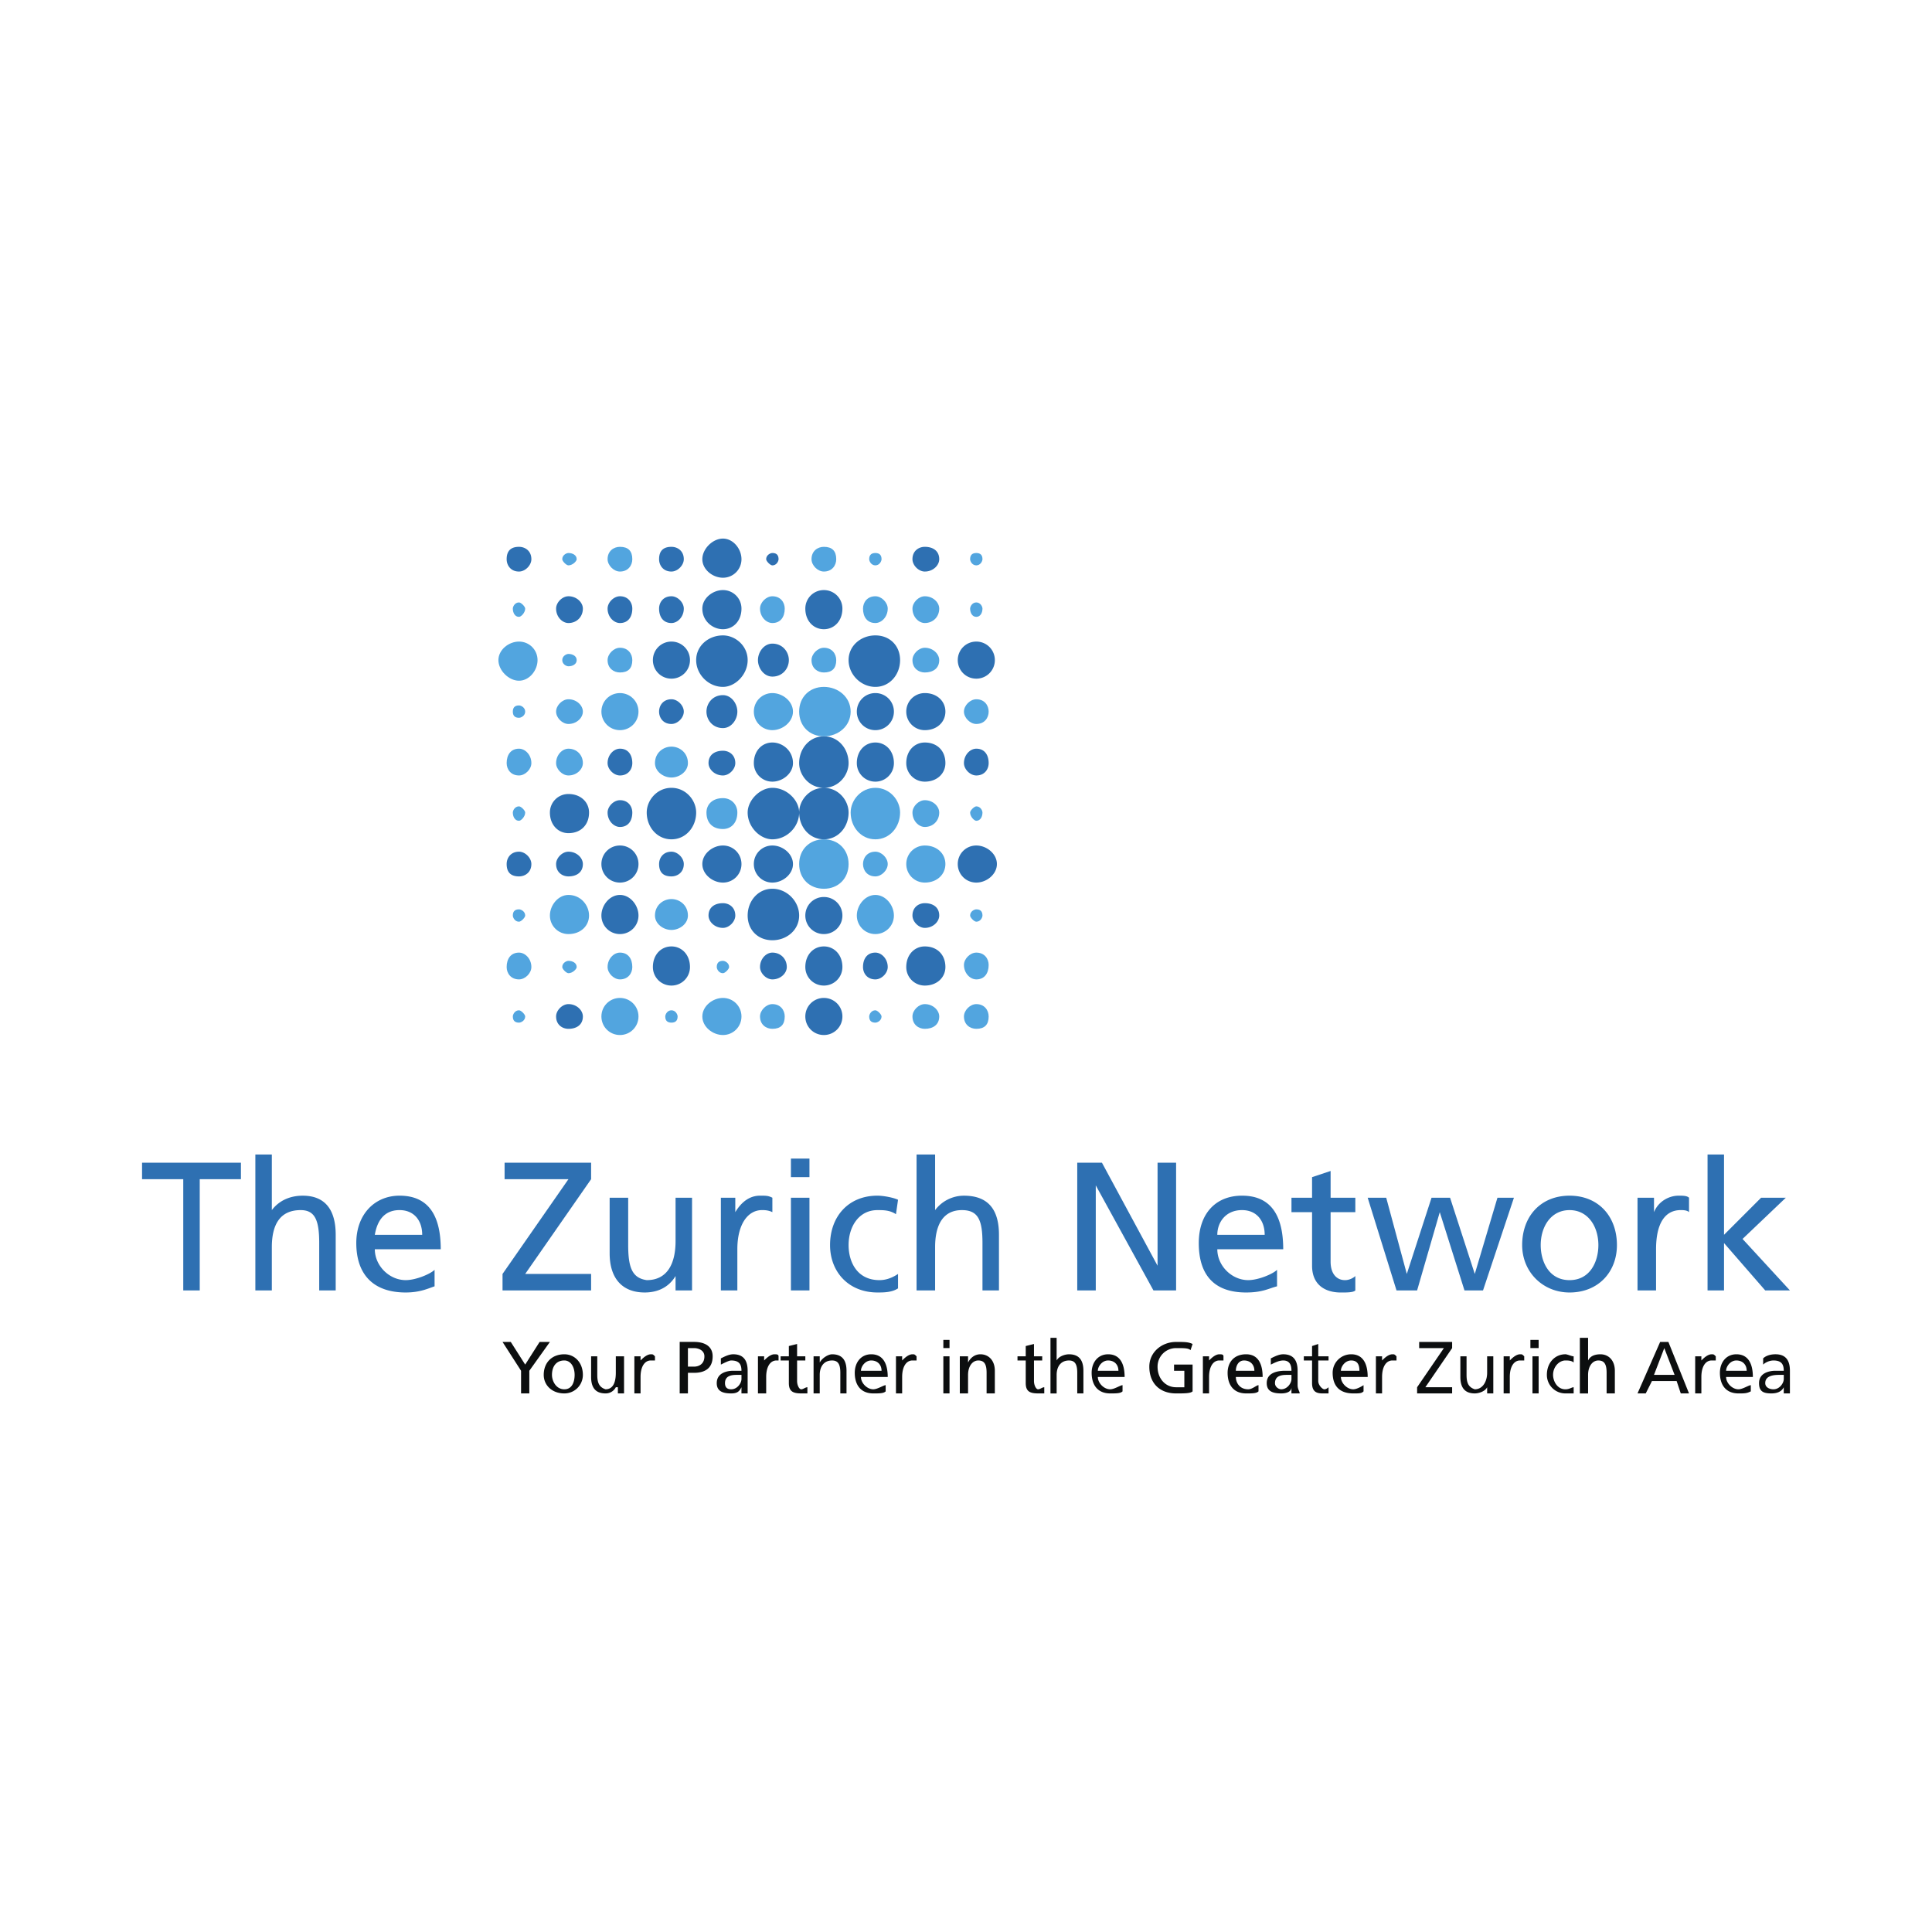 <svg xmlns="http://www.w3.org/2000/svg" width="2500" height="2500" viewBox="0 0 192.756 192.756"><g fill-rule="evenodd" clip-rule="evenodd"><path fill="#fff" d="M0 0h192.756v192.756H0V0z"/><path fill="#2e70b2" d="M18.284 117.648h-4.111v-1.644h9.865v1.644h-4.11v11.098h-1.644v-11.098zM25.477 115.184h1.644v5.549c.616-.822 1.644-1.439 3.083-1.439 2.261 0 3.289 1.439 3.289 3.904v5.549h-1.645v-4.727c0-2.26-.411-3.287-1.85-3.287-2.055 0-2.877 1.438-2.877 3.697v4.316h-1.644v-13.562zM37.396 123.197c.206-1.232.822-2.465 2.466-2.465 1.438 0 2.261 1.027 2.261 2.465h-4.727zm5.96 3.494c-.411.41-1.85 1.027-2.877 1.027-1.645 0-3.083-1.438-3.083-3.082h6.577c0-3.084-1.028-5.344-4.11-5.344-2.466 0-4.316 1.85-4.316 4.727 0 3.082 1.645 4.932 4.933 4.932 1.438 0 2.26-.41 2.877-.615v-1.645h-.001zM50.138 127.102l6.576-9.454h-6.371v-1.644h8.632v1.644l-6.577 9.454h6.577v1.644h-8.837v-1.644zM69.045 128.746h-1.644v-1.438c-.617 1.027-1.644 1.643-3.083 1.643-2.26 0-3.493-1.438-3.493-3.904v-5.549h1.85v4.727c0 2.262.411 3.289 1.85 3.494 2.055 0 2.877-1.645 2.877-3.904v-4.316h1.644v9.247h-.001zM71.922 119.498h1.438v1.439c.616-1.027 1.438-1.645 2.466-1.645.617 0 .822 0 1.233.205v1.439c-.411-.205-.822-.205-1.028-.205-1.438 0-2.466 1.438-2.466 3.904v4.109h-1.644v-9.246h.001zM78.91 119.498h1.85v9.248h-1.85v-9.248zm0-3.904h1.85v1.85h-1.85v-1.85zM89.391 121.143c-.617-.41-1.233-.41-1.85-.41-1.85 0-2.877 1.643-2.877 3.492 0 1.645.822 3.494 3.083 3.494.616 0 1.233-.205 1.85-.617v1.439c-.617.41-1.438.41-2.055.41-2.877 0-4.727-2.055-4.727-4.727 0-2.877 1.85-4.932 4.727-4.932.617 0 1.644.205 2.055.41l-.206 1.441zM91.446 115.184h1.85v5.549a3.595 3.595 0 0 1 2.877-1.439c2.466 0 3.494 1.439 3.494 3.904v5.549h-1.645v-4.727c0-2.26-.41-3.287-2.054-3.287-1.85 0-2.672 1.438-2.672 3.697v4.316h-1.85v-13.562zM107.477 116.004h2.464l5.549 10.277v-10.277h1.85v12.742h-2.26l-5.754-10.48v10.48h-1.849v-12.742zM121.451 123.197c0-1.232.822-2.465 2.465-2.465 1.439 0 2.262 1.027 2.262 2.465h-4.727zm5.959 3.494c-.41.41-1.85 1.027-2.877 1.027-1.645 0-3.082-1.438-3.082-3.082h6.576c0-3.084-1.027-5.344-4.111-5.344-2.672 0-4.314 1.85-4.314 4.727 0 3.082 1.438 4.932 4.727 4.932 1.645 0 2.26-.41 3.082-.615v-1.645h-.001zM135.221 120.938h-2.467v4.932c0 1.232.617 1.85 1.438 1.85.412 0 .822-.205 1.029-.41v1.438c-.207.205-.822.205-1.439.205-1.645 0-2.877-.822-2.877-2.67v-5.344h-2.055V119.5h2.055v-2.055l1.85-.617v2.672h2.467v1.438h-.001zM147.961 128.746h-1.85l-2.465-7.808-2.261 7.808h-2.055l-2.877-9.248h1.85l2.054 7.604 2.467-7.604h1.85l2.465 7.604 2.261-7.604h1.645l-3.084 9.248zM153.717 124.225c0-1.85 1.027-3.492 2.877-3.492s2.877 1.643 2.877 3.492c0 1.645-.822 3.494-2.877 3.494-2.057 0-2.877-1.85-2.877-3.494zm-1.85 0c0 2.672 2.055 4.727 4.727 4.727 2.877 0 4.727-2.055 4.727-4.727 0-2.877-1.85-4.932-4.727-4.932s-4.727 2.055-4.727 4.932zM163.375 119.498h1.645v1.439c.41-1.027 1.438-1.645 2.465-1.645.412 0 .822 0 1.029.205v1.439c-.207-.205-.617-.205-.822-.205-1.645 0-2.467 1.438-2.467 3.904v4.109h-1.85v-9.246zM170.363 115.184h1.643v8.013l3.699-3.699h2.467l-4.317 4.111 4.727 5.137h-2.465l-4.111-4.726v4.726h-1.643v-13.562zM77.676 55.79c0-.411-.205-.616-.616-.616-.206 0-.617.205-.617.616 0 .206.411.617.617.617.411-.001.616-.412.616-.617zM63.085 81.068c0-.617-.411-1.233-1.233-1.233-.617 0-1.233.617-1.233 1.233 0 .822.617 1.438 1.233 1.438.822 0 1.233-.616 1.233-1.438zM63.085 60.722c0-.617-.411-1.233-1.233-1.233-.617 0-1.233.617-1.233 1.233 0 .822.617 1.438 1.233 1.438.822.001 1.233-.616 1.233-1.438zM58.153 101.414c0-.617-.617-1.234-1.438-1.234-.617 0-1.233.617-1.233 1.234 0 .822.617 1.232 1.233 1.232.821 0 1.438-.41 1.438-1.232zM58.153 60.722c0-.617-.617-1.233-1.438-1.233-.617 0-1.233.617-1.233 1.233 0 .822.617 1.438 1.233 1.438.821.001 1.438-.616 1.438-1.438zM84.664 76.135c0-1.438-1.027-2.672-2.466-2.672s-2.466 1.233-2.466 2.672c0 1.233 1.028 2.466 2.466 2.466s2.466-1.232 2.466-2.466zM68.223 55.79c0-.822-.617-1.233-1.233-1.233-.822 0-1.233.411-1.233 1.233 0 .617.411 1.233 1.233 1.233.616 0 1.233-.617 1.233-1.233zM93.707 55.79c0-.822-.617-1.233-1.438-1.233-.617 0-1.233.411-1.233 1.233 0 .617.617 1.233 1.233 1.233.821 0 1.438-.617 1.438-1.233zM94.323 70.998c0-1.027-.822-1.85-2.055-1.85-1.028 0-1.85.822-1.85 1.85s.822 1.85 1.85 1.85c1.233-.001 2.055-.823 2.055-1.85zM73.566 70.998c0-.822-.616-1.644-1.438-1.644-1.027 0-1.644.822-1.644 1.644s.617 1.644 1.644 1.644c.822 0 1.438-.822 1.438-1.644zM79.731 81.068c0-1.233-1.233-2.466-2.671-2.466-1.233 0-2.466 1.233-2.466 2.466 0 1.438 1.233 2.671 2.466 2.671 1.439 0 2.671-1.233 2.671-2.671zM63.702 91.343c0-1.027-.822-2.055-1.85-2.055s-1.85 1.028-1.85 2.055.822 1.85 1.85 1.85 1.85-.822 1.85-1.85zM68.839 65.86c0-1.028-.822-1.85-1.85-1.85s-1.85.822-1.85 1.85c0 1.027.822 1.85 1.85 1.85s1.85-.823 1.85-1.85zM73.977 60.722c0-1.028-.822-1.85-1.85-1.85-1.027 0-2.055.822-2.055 1.85 0 1.233 1.027 2.055 2.055 2.055 1.028 0 1.85-.822 1.85-2.055zM63.085 76.135c0-.822-.411-1.438-1.233-1.438-.617 0-1.233.616-1.233 1.438 0 .617.617 1.233 1.233 1.233.822.001 1.233-.616 1.233-1.233zM68.223 70.998c0-.617-.617-1.233-1.233-1.233-.822 0-1.233.617-1.233 1.233 0 .616.411 1.233 1.233 1.233.616-.001 1.233-.617 1.233-1.233zM73.361 76.135c0-.822-.617-1.233-1.233-1.233-.822 0-1.438.411-1.438 1.233 0 .617.617 1.233 1.438 1.233.616.001 1.233-.616 1.233-1.233zM53.015 55.79c0-.822-.617-1.233-1.233-1.233-.822 0-1.233.411-1.233 1.233 0 .617.411 1.233 1.233 1.233.616 0 1.233-.617 1.233-1.233zM53.015 86.206c0-.617-.617-1.233-1.233-1.233-.822 0-1.233.617-1.233 1.233 0 .822.411 1.233 1.233 1.233.616-.001 1.233-.412 1.233-1.233zM58.153 86.206c0-.617-.617-1.233-1.438-1.233-.617 0-1.233.617-1.233 1.233 0 .822.617 1.233 1.233 1.233.821-.001 1.438-.412 1.438-1.233zM84.664 81.068c0-1.233-1.027-2.466-2.466-2.466s-2.466 1.233-2.466 2.466c0 1.438 1.028 2.671 2.466 2.671s2.466-1.233 2.466-2.671zM99.256 65.86c0-1.028-.822-1.85-1.85-1.85s-1.85.822-1.85 1.85c0 1.027.822 1.85 1.85 1.85a1.843 1.843 0 0 0 1.85-1.85zM94.323 96.48c0-1.232-.822-2.055-2.055-2.055-1.028 0-1.85.822-1.85 2.055 0 1.027.822 1.85 1.85 1.85 1.233 0 2.055-.822 2.055-1.85zM93.707 91.343c0-.822-.617-1.233-1.438-1.233-.617 0-1.233.411-1.233 1.233 0 .616.617 1.233 1.233 1.233.821 0 1.438-.617 1.438-1.233zM79.115 86.206c0-1.028-1.027-1.85-2.055-1.85-1.028 0-1.85.822-1.85 1.85 0 1.027.822 1.85 1.85 1.85 1.027-.001 2.055-.823 2.055-1.85zM73.361 91.343c0-.822-.617-1.233-1.233-1.233-.822 0-1.438.411-1.438 1.233 0 .616.617 1.233 1.438 1.233.616 0 1.233-.617 1.233-1.233zM78.499 96.48c0-.822-.617-1.438-1.438-1.438-.617 0-1.233.616-1.233 1.438 0 .617.617 1.234 1.233 1.234.821.001 1.438-.616 1.438-1.234zM84.047 91.343c0-1.027-.822-1.85-1.85-1.85s-1.85.822-1.85 1.85.822 1.85 1.85 1.85 1.85-.822 1.85-1.85zM88.569 96.48c0-.822-.617-1.438-1.233-1.438-.822 0-1.233.616-1.233 1.438 0 .617.411 1.234 1.233 1.234.616.001 1.233-.616 1.233-1.234zM98.639 76.135c0-.822-.41-1.438-1.232-1.438-.617 0-1.234.616-1.234 1.438 0 .617.617 1.233 1.234 1.233.822.001 1.232-.616 1.232-1.233zM89.185 76.135c0-1.233-.822-2.055-1.85-2.055s-1.85.822-1.85 2.055c0 1.027.822 1.85 1.85 1.85s1.85-.822 1.85-1.85zM94.323 76.135c0-1.233-.822-2.055-2.055-2.055-1.028 0-1.85.822-1.85 2.055 0 1.027.822 1.85 1.85 1.85 1.233 0 2.055-.822 2.055-1.85zM73.977 55.79c0-1.027-.822-2.055-1.85-2.055-1.027 0-2.055 1.027-2.055 2.055 0 1.028 1.027 1.85 2.055 1.85a1.843 1.843 0 0 0 1.85-1.85zM99.461 86.206c0-1.028-1.027-1.85-2.055-1.85-1.028 0-1.85.822-1.85 1.85 0 1.027.822 1.85 1.85 1.85 1.028-.001 2.055-.823 2.055-1.85zM84.047 101.414c0-1.027-.822-1.85-1.85-1.85s-1.85.822-1.85 1.85.822 1.85 1.85 1.85 1.85-.823 1.85-1.85zM73.977 86.206c0-1.028-.822-1.85-1.85-1.85-1.027 0-2.055.822-2.055 1.85 0 1.027 1.027 1.85 2.055 1.85a1.843 1.843 0 0 0 1.85-1.85zM84.047 96.48c0-1.232-.822-2.055-1.85-2.055s-1.85.822-1.85 2.055c0 1.027.822 1.85 1.85 1.85s1.85-.822 1.85-1.85zM89.185 70.998c0-1.027-.822-1.85-1.85-1.85s-1.85.822-1.85 1.85.822 1.85 1.85 1.85 1.85-.823 1.85-1.85zM84.047 60.722c0-1.028-.822-1.85-1.85-1.85s-1.85.822-1.85 1.85c0 1.233.822 2.055 1.85 2.055s1.85-.822 1.85-2.055zM68.839 96.48c0-1.232-.822-2.055-1.85-2.055s-1.85.822-1.85 2.055c0 1.027.822 1.85 1.85 1.85s1.85-.822 1.85-1.85zM68.223 86.206c0-.617-.617-1.233-1.233-1.233-.822 0-1.233.617-1.233 1.233 0 .822.411 1.233 1.233 1.233.616-.001 1.233-.412 1.233-1.233zM63.702 86.206c0-1.028-.822-1.85-1.85-1.85s-1.85.822-1.85 1.85c0 1.027.822 1.85 1.85 1.85s1.85-.823 1.85-1.85zM58.769 81.068c0-1.028-.822-1.85-2.055-1.85-1.028 0-1.85.822-1.85 1.85 0 1.233.822 2.055 1.85 2.055 1.233 0 2.055-.822 2.055-2.055zM69.456 81.068c0-1.233-1.028-2.466-2.466-2.466s-2.466 1.233-2.466 2.466c0 1.438 1.027 2.671 2.466 2.671s2.466-1.233 2.466-2.671zM68.223 60.722c0-.617-.617-1.233-1.233-1.233-.822 0-1.233.617-1.233 1.233 0 .822.411 1.438 1.233 1.438.616.001 1.233-.616 1.233-1.438zM74.594 65.86c0-1.438-1.233-2.466-2.466-2.466-1.438 0-2.671 1.028-2.671 2.466s1.233 2.671 2.671 2.671c1.233 0 2.466-1.233 2.466-2.671zM79.731 91.343c0-1.438-1.233-2.672-2.671-2.672s-2.466 1.233-2.466 2.672 1.028 2.466 2.466 2.466 2.671-1.027 2.671-2.466zM89.802 65.86c0-1.438-1.028-2.466-2.466-2.466s-2.672 1.028-2.672 2.466 1.233 2.671 2.672 2.671 2.466-1.233 2.466-2.671zM78.704 65.86c0-.822-.617-1.645-1.644-1.645-.822 0-1.438.822-1.438 1.645 0 .822.616 1.644 1.438 1.644 1.027 0 1.644-.822 1.644-1.644zM79.115 76.135c0-1.233-1.027-2.055-2.055-2.055-1.028 0-1.85.822-1.85 2.055 0 1.027.822 1.85 1.85 1.85 1.027 0 2.055-.822 2.055-1.85z"/><path d="M52.398 101.414c0-.207-.411-.617-.617-.617-.411 0-.616.41-.616.617 0 .41.206.615.616.615.206 0 .617-.205.617-.615zM52.398 91.343c0-.411-.411-.617-.617-.617-.411 0-.616.206-.616.617 0 .206.206.616.616.616.206 0 .617-.41.617-.616zM52.398 81.068c0-.206-.411-.617-.617-.617-.411 0-.616.411-.616.617 0 .411.206.822.616.822.206 0 .617-.411.617-.822zM52.398 70.998c0-.411-.411-.617-.617-.617-.411 0-.616.206-.616.617s.206.616.616.616c.206 0 .617-.205.617-.616zM52.398 60.722c0-.206-.411-.617-.617-.617-.411 0-.616.411-.616.617 0 .411.206.822.616.822.206 0 .617-.411.617-.822zM57.536 96.48c0-.41-.411-.616-.822-.616-.206 0-.617.206-.617.616 0 .207.411.617.617.617.411.001.822-.409.822-.617zM57.536 65.86c0-.411-.411-.617-.822-.617-.206 0-.617.206-.617.617s.411.616.617.616c.411 0 .822-.205.822-.616zM57.536 55.79c0-.411-.411-.616-.822-.616-.206 0-.617.205-.617.616 0 .206.411.617.617.617.411-.001.822-.412.822-.617zM67.606 101.414c0-.207-.206-.617-.617-.617s-.616.41-.616.617c0 .41.205.615.616.615s.617-.205.617-.615zM72.744 96.48c0-.41-.411-.616-.617-.616-.411 0-.616.206-.616.616 0 .207.205.617.616.617.206.001.617-.409.617-.617zM73.566 81.068c0-.822-.616-1.439-1.438-1.439-1.027 0-1.644.617-1.644 1.439 0 1.027.617 1.644 1.644 1.644.822-.001 1.438-.617 1.438-1.644zM79.115 70.998c0-1.027-1.027-1.85-2.055-1.85-1.028 0-1.85.822-1.85 1.85s.822 1.85 1.85 1.85c1.027-.001 2.055-.823 2.055-1.85zM87.952 101.414c0-.207-.411-.617-.617-.617-.411 0-.616.41-.616.617 0 .41.205.615.616.615.206 0 .617-.205.617-.615zM89.185 91.343c0-1.027-.822-2.055-1.85-2.055s-1.85 1.028-1.85 2.055.822 1.85 1.85 1.85 1.85-.822 1.85-1.85zM87.952 55.79c0-.411-.206-.616-.617-.616s-.616.205-.616.616c0 .206.205.617.616.617s.617-.412.617-.617zM93.707 101.414c0-.617-.617-1.234-1.438-1.234-.617 0-1.233.617-1.233 1.234 0 .822.617 1.232 1.233 1.232.821 0 1.438-.41 1.438-1.232zM98.021 91.343c0-.411-.205-.617-.615-.617-.207 0-.617.206-.617.617 0 .206.41.616.617.616.41 0 .615-.41.615-.616zM98.021 81.068c0-.206-.205-.617-.615-.617-.207 0-.617.411-.617.617 0 .411.41.822.617.822.41 0 .615-.411.615-.822zM98.021 60.722c0-.206-.205-.617-.615-.617-.412 0-.617.411-.617.617 0 .411.206.822.617.822.41 0 .615-.411.615-.822zM98.021 55.79c0-.411-.205-.616-.615-.616-.412 0-.617.205-.617.616 0 .206.206.617.617.617.41-.001.615-.412.615-.617zM58.153 76.135c0-.822-.617-1.438-1.438-1.438-.617 0-1.233.616-1.233 1.438 0 .617.617 1.233 1.233 1.233.821.001 1.438-.616 1.438-1.233zM63.085 96.48c0-.822-.411-1.438-1.233-1.438-.617 0-1.233.616-1.233 1.438 0 .617.617 1.234 1.233 1.234.822.001 1.233-.616 1.233-1.234zM93.707 81.068c0-.617-.617-1.233-1.438-1.233-.617 0-1.233.617-1.233 1.233 0 .822.617 1.438 1.233 1.438.821 0 1.438-.616 1.438-1.438zM93.707 65.86c0-.617-.617-1.233-1.438-1.233-.617 0-1.233.617-1.233 1.233 0 .822.617 1.233 1.233 1.233.821 0 1.438-.411 1.438-1.233zM93.707 60.722c0-.617-.617-1.233-1.438-1.233-.617 0-1.233.617-1.233 1.233 0 .822.617 1.438 1.233 1.438.821.001 1.438-.616 1.438-1.438zM63.085 55.79c0-.822-.411-1.233-1.233-1.233-.617 0-1.233.411-1.233 1.233 0 .617.617 1.233 1.233 1.233.822 0 1.233-.617 1.233-1.233zM94.323 86.206c0-1.028-.822-1.85-2.055-1.85-1.028 0-1.85.822-1.85 1.85 0 1.027.822 1.85 1.85 1.85 1.233-.001 2.055-.823 2.055-1.85zM98.639 96.275c0-.617-.41-1.233-1.232-1.233-.617 0-1.234.616-1.234 1.233 0 .822.617 1.439 1.234 1.439.822.001 1.232-.616 1.232-1.439zM98.639 101.414c0-.617-.41-1.234-1.232-1.234-.617 0-1.234.617-1.234 1.234 0 .822.617 1.232 1.234 1.232.822 0 1.232-.41 1.232-1.232zM98.639 70.998c0-.617-.41-1.233-1.232-1.233-.617 0-1.234.617-1.234 1.233 0 .616.617 1.233 1.234 1.233.822-.001 1.232-.617 1.232-1.233zM88.569 60.722c0-.617-.617-1.233-1.233-1.233-.822 0-1.233.617-1.233 1.233 0 .822.411 1.438 1.233 1.438.616.001 1.233-.616 1.233-1.438zM78.293 60.722c0-.617-.411-1.233-1.233-1.233-.617 0-1.233.617-1.233 1.233 0 .822.617 1.438 1.233 1.438.822.001 1.233-.616 1.233-1.438zM83.431 65.86c0-.617-.411-1.233-1.233-1.233-.617 0-1.233.617-1.233 1.233 0 .822.617 1.233 1.233 1.233.822 0 1.233-.411 1.233-1.233zM84.87 70.998c0-1.438-1.233-2.466-2.672-2.466s-2.466 1.028-2.466 2.466 1.028 2.466 2.466 2.466 2.672-1.028 2.672-2.466zM68.634 91.343c0-1.027-.822-1.644-1.644-1.644s-1.644.617-1.644 1.644c0 .822.822 1.438 1.644 1.438s1.644-.615 1.644-1.438zM68.634 76.135c0-1.027-.822-1.644-1.644-1.644s-1.644.617-1.644 1.644c0 .822.822 1.438 1.644 1.438s1.644-.615 1.644-1.438zM63.702 70.998c0-1.027-.822-1.85-1.85-1.85s-1.85.822-1.85 1.85.822 1.85 1.85 1.85 1.85-.823 1.85-1.85zM84.664 86.206c0-1.438-1.027-2.466-2.466-2.466s-2.466 1.028-2.466 2.466 1.028 2.466 2.466 2.466 2.466-1.028 2.466-2.466zM53.631 65.86c0-1.028-.822-1.85-1.85-1.85-1.027 0-2.055.822-2.055 1.85 0 1.027 1.027 2.055 2.055 2.055 1.029 0 1.85-1.028 1.85-2.055zM58.769 91.343c0-1.027-.822-2.055-2.055-2.055-1.028 0-1.85 1.028-1.85 2.055s.822 1.85 1.85 1.85c1.233 0 2.055-.822 2.055-1.85zM53.015 76.135c0-.822-.617-1.438-1.233-1.438-.822 0-1.233.616-1.233 1.438 0 .617.411 1.233 1.233 1.233.616.001 1.233-.616 1.233-1.233zM63.702 101.414c0-1.027-.822-1.85-1.85-1.85s-1.85.822-1.85 1.85.822 1.85 1.85 1.85 1.85-.823 1.85-1.85zM53.015 96.48c0-.822-.617-1.438-1.233-1.438-.822 0-1.233.616-1.233 1.438 0 .617.411 1.234 1.233 1.234.616.001 1.233-.616 1.233-1.234zM78.293 101.414c0-.617-.411-1.234-1.233-1.234-.617 0-1.233.617-1.233 1.234 0 .822.617 1.232 1.233 1.232.822 0 1.233-.41 1.233-1.232zM58.153 70.998c0-.617-.617-1.233-1.438-1.233-.617 0-1.233.617-1.233 1.233 0 .616.617 1.233 1.233 1.233.821-.001 1.438-.617 1.438-1.233zM63.085 65.86c0-.617-.411-1.233-1.233-1.233-.617 0-1.233.617-1.233 1.233 0 .822.617 1.233 1.233 1.233.822 0 1.233-.411 1.233-1.233zM88.569 86.206c0-.617-.617-1.233-1.233-1.233-.822 0-1.233.617-1.233 1.233 0 .616.411 1.233 1.233 1.233.616-.001 1.233-.617 1.233-1.233zM83.431 55.79c0-.822-.411-1.233-1.233-1.233-.617 0-1.233.411-1.233 1.233 0 .617.617 1.233 1.233 1.233.822 0 1.233-.617 1.233-1.233zM89.802 81.068c0-1.233-1.028-2.466-2.466-2.466s-2.466 1.233-2.466 2.466c0 1.438 1.027 2.671 2.466 2.671s2.466-1.233 2.466-2.671zM73.977 101.414c0-1.027-.822-1.85-1.85-1.85-1.027 0-2.055.822-2.055 1.85s1.027 1.85 2.055 1.85c1.028 0 1.85-.823 1.85-1.85z" fill="#52a5df"/><path fill="#0c0e0f" d="M51.987 136.762l-1.849-2.877h.822l1.438 2.26 1.439-2.26h1.028l-2.055 2.877v2.259h-.823v-2.259zM55.07 137.172c0-.822.411-1.438 1.233-1.438.617 0 1.027.615 1.027 1.438 0 .617-.205 1.439-1.027 1.439s-1.233-.822-1.233-1.439zm-.822 0c0 1.027.822 1.85 2.055 1.85 1.027 0 1.85-.822 1.85-1.85 0-1.232-.822-2.055-1.85-2.055-1.233 0-2.055.822-2.055 2.055zM62.263 139.021h-.617v-.615h-.206a1.13 1.13 0 0 1-1.027.615c-1.028 0-1.438-.615-1.438-1.643v-2.057h.616v1.85c0 .822.206 1.234.822 1.439.822 0 1.027-.822 1.027-1.645v-1.645h.822v3.701h.001zM63.291 135.322h.617v.412c.206-.207.617-.617 1.027-.617.206 0 .206 0 .411.205v.412h-.411c-.617 0-1.027.615-1.027 1.645v1.643h-.617v-3.7zM68.634 134.5h.617c.411 0 1.027.207 1.027.822 0 .822-.616 1.027-1.027 1.027h-.617V134.5zm-.822 4.521h.822v-2.055h.617c1.027 0 1.85-.41 1.85-1.645 0-1.027-.822-1.438-1.85-1.438h-1.438v5.138h-.001zM73.977 137.584c0 .41-.411 1.027-1.027 1.027-.411 0-.617-.205-.617-.617 0-.822.822-.822 1.233-.822h.411v.412zm-2.055-1.439c.411-.205.822-.41 1.027-.41.822 0 1.027.41 1.027 1.027h-.822c-.617 0-1.644.205-1.644 1.232 0 .822.616 1.027 1.438 1.027.616 0 .822-.205 1.027-.615v.615h.617v-2.26c0-1.027-.411-1.645-1.438-1.645-.411 0-.822.205-1.233.41v.619h.001zM75.622 135.322h.616v.412c.206-.207.617-.617 1.027-.617.206 0 .411 0 .411.205v.412h-.205c-.617 0-1.028.615-1.028 1.645v1.643h-.822v-3.7h.001zM80.348 135.734h-.822v2.055c0 .41.206.822.411.822s.411-.205.617-.205v.615h-.617c-.822 0-1.233-.205-1.233-1.027v-2.26h-.822v-.412h.822v-1.027l.822-.205v1.232h.822v.412zM81.17 135.322h.616v.617c.206-.412.822-.822 1.233-.822 1.027 0 1.438.617 1.438 1.645v2.26h-.617v-2.055c0-.822-.206-1.232-.822-1.232-.822 0-1.233.615-1.233 1.438v1.85h-.615v-3.701zM85.897 136.762c0-.412.411-1.027 1.027-1.027.617 0 1.028.41 1.028 1.027h-2.055zm2.466 1.437c-.205 0-.822.412-1.233.412-.617 0-1.233-.617-1.233-1.232h2.672c0-1.234-.411-2.262-1.645-2.262-1.027 0-1.644.822-1.644 1.85 0 1.232.617 2.055 1.85 2.055.617 0 1.028 0 1.233-.205v-.618zM89.391 135.322h.617v.412c.205-.207.616-.617 1.027-.617.206 0 .206 0 .411.205v.412h-.411c-.616 0-1.027.615-1.027 1.645v1.643h-.617v-3.7zM94.118 135.322h.616v3.699h-.616v-3.699zm0-1.644h.616v.822h-.616v-.822zM95.761 135.322h.822v.617c.206-.412.616-.822 1.233-.822.822 0 1.439.617 1.439 1.645v2.26h-.822v-2.055c0-.822-.205-1.232-.822-1.232s-1.028.615-1.028 1.438v1.85h-.822v-3.701zM103.982 135.734h-.822v2.055c0 .41.205.822.41.822.207 0 .412-.205.617-.205v.615h-.617c-.822 0-1.232-.205-1.232-1.027v-2.26h-.822v-.412h.822v-1.027l.822-.205v1.232h.822v.412zM104.805 133.473h.615v2.262c.207-.412.822-.617 1.234-.617 1.027 0 1.438.617 1.438 1.645v2.26h-.615v-2.055c0-.822-.207-1.232-.822-1.232-.822 0-1.234.615-1.234 1.438v1.85h-.615v-5.551h-.001zM109.531 136.762c0-.412.41-1.027 1.027-1.027s1.027.41 1.027 1.027h-2.054zm2.465 1.437c-.205 0-.82.412-1.232.412-.617 0-1.232-.617-1.232-1.232h2.672c0-1.234-.412-2.262-1.645-2.262-1.027 0-1.645.822-1.645 1.85 0 1.232.617 2.055 1.85 2.055.617 0 1.027 0 1.232-.205v-.618zM118.779 134.707c-.205-.207-.617-.207-1.439-.207-1.027 0-1.85.822-1.85 1.85 0 1.234.822 2.057 1.85 2.057h.822v-1.645h-1.027v-.617h1.85v2.672c-.205.205-.822.205-1.645.205-1.645 0-2.672-1.027-2.672-2.672 0-1.438 1.234-2.465 2.672-2.465.822 0 1.234 0 1.645.205l-.206.617zM120.012 135.322h.617v.412c.205-.207.615-.617 1.027-.617.205 0 .41 0 .41.205v.412h-.41c-.617 0-1.027.615-1.027 1.645v1.643h-.617v-3.7zM123.301 136.762c0-.412.205-1.027.822-1.027.615 0 1.027.41 1.027 1.027h-1.849zm2.26 1.437c-.205 0-.617.412-1.027.412-.822 0-1.232-.617-1.232-1.232h2.672c0-1.234-.412-2.262-1.645-2.262-1.234 0-1.85.822-1.85 1.85 0 1.232.615 2.055 1.85 2.055.615 0 1.027 0 1.232-.205v-.618zM128.85 137.584c0 .41-.412 1.027-1.027 1.027-.207 0-.617-.205-.617-.617 0-.822.822-.822 1.232-.822h.412v.412zm-2.057-1.439c.412-.205.822-.41 1.234-.41.615 0 .822.41.822 1.027h-.617c-.822 0-1.85.205-1.85 1.232 0 .822.617 1.027 1.439 1.027.615 0 1.027-.205 1.027-.615v.615h.822c0-.205-.207-.41-.207-.822v-1.438c0-1.027-.41-1.645-1.438-1.645-.412 0-.822.205-1.234.41v.619h.002zM132.549 135.734h-1.027v2.055c0 .41.41.822.615.822s.412-.205.412-.205v.615h-.617c-.617 0-1.027-.205-1.027-1.027v-2.26h-.822v-.412h.822v-1.027l.617-.205v1.232h1.027v.412zM133.781 136.762c0-.412.41-1.027 1.027-1.027s.822.41.822 1.027h-1.849zm2.26 1.437s-.615.412-1.027.412c-.615 0-1.232-.617-1.232-1.232h2.672c0-1.234-.412-2.262-1.645-2.262-1.027 0-1.85.822-1.85 1.85 0 1.232.617 2.055 2.055 2.055.617 0 .822 0 1.027-.205v-.618zM137.275 135.322h.615v.412c.207-.207.617-.617 1.029-.617.205 0 .205 0 .41.205v.412h-.41c-.617 0-1.029.615-1.029 1.645v1.643h-.615v-3.7zM141.385 138.406l2.672-3.906h-2.467v-.615h3.289v.615l-2.672 3.906h2.672v.615h-3.494v-.615zM148.988 139.021h-.615v-.615c-.205.41-.822.615-1.234.615-1.027 0-1.438-.615-1.438-1.643v-2.057h.617v1.85c0 .822.205 1.234.82 1.439.822 0 1.234-.822 1.234-1.645v-1.645h.615v3.701h.001zM150.018 135.322h.615v.412c.205-.207.617-.617 1.027-.617.207 0 .207 0 .412.205v.412h-.412c-.615 0-1.027.615-1.027 1.645v1.643h-.615v-3.7zM152.895 135.322h.615v3.699h-.615v-3.699zm-.207-1.644h.822v.822h-.822v-.822zM157.004 135.939c-.205-.205-.617-.205-.822-.205-.615 0-1.232.615-1.232 1.438 0 .617.41 1.439 1.232 1.439.412 0 .617-.205.822-.205v.615h-.822a1.843 1.843 0 0 1-1.85-1.85c0-1.232.822-2.055 1.85-2.055.205 0 .617.205.822.205v.618zM157.621 133.473h.822v2.262c.205-.412.615-.617 1.232-.617.822 0 1.439.617 1.439 1.645v2.26h-.822v-2.055c0-.822-.207-1.232-.822-1.232-.617 0-1.027.615-1.027 1.438v1.85h-.822v-5.551zM167.074 137.172h-2.055l1.027-2.672 1.028 2.672zm-3.699 1.849h.822l.617-1.232h2.465l.412 1.232h.822l-2.057-5.137h-.822l-2.259 5.137zM169.129 135.322h.617v.412c.205-.207.617-.617 1.027-.617.205 0 .205 0 .41.205v.412h-.41c-.617 0-1.027.615-1.027 1.645v1.643h-.617v-3.7zM172.213 136.762c0-.412.41-1.027 1.027-1.027.615 0 1.027.41 1.027 1.027h-2.054zm2.465 1.437c-.205 0-.822.412-1.232.412-.617 0-1.232-.617-1.232-1.232h2.67c0-1.234-.41-2.262-1.643-2.262-1.027 0-1.645.822-1.645 1.85 0 1.232.617 2.055 1.85 2.055.617 0 .822 0 1.232-.205v-.618zM177.967 137.584c0 .41-.412 1.027-1.027 1.027-.412 0-.822-.205-.822-.617 0-.822 1.027-.822 1.438-.822h.412v.412h-.001zm-2.055-1.439c.205-.205.615-.41 1.027-.41.822 0 1.027.41 1.027 1.027h-.822c-.617 0-1.645.205-1.645 1.232 0 .822.412 1.027 1.232 1.027.617 0 1.029-.205 1.234-.615v.615h.615v-2.26c0-1.027-.41-1.645-1.438-1.645-.617 0-1.027.205-1.232.41v.619h.002z"/></g></svg>